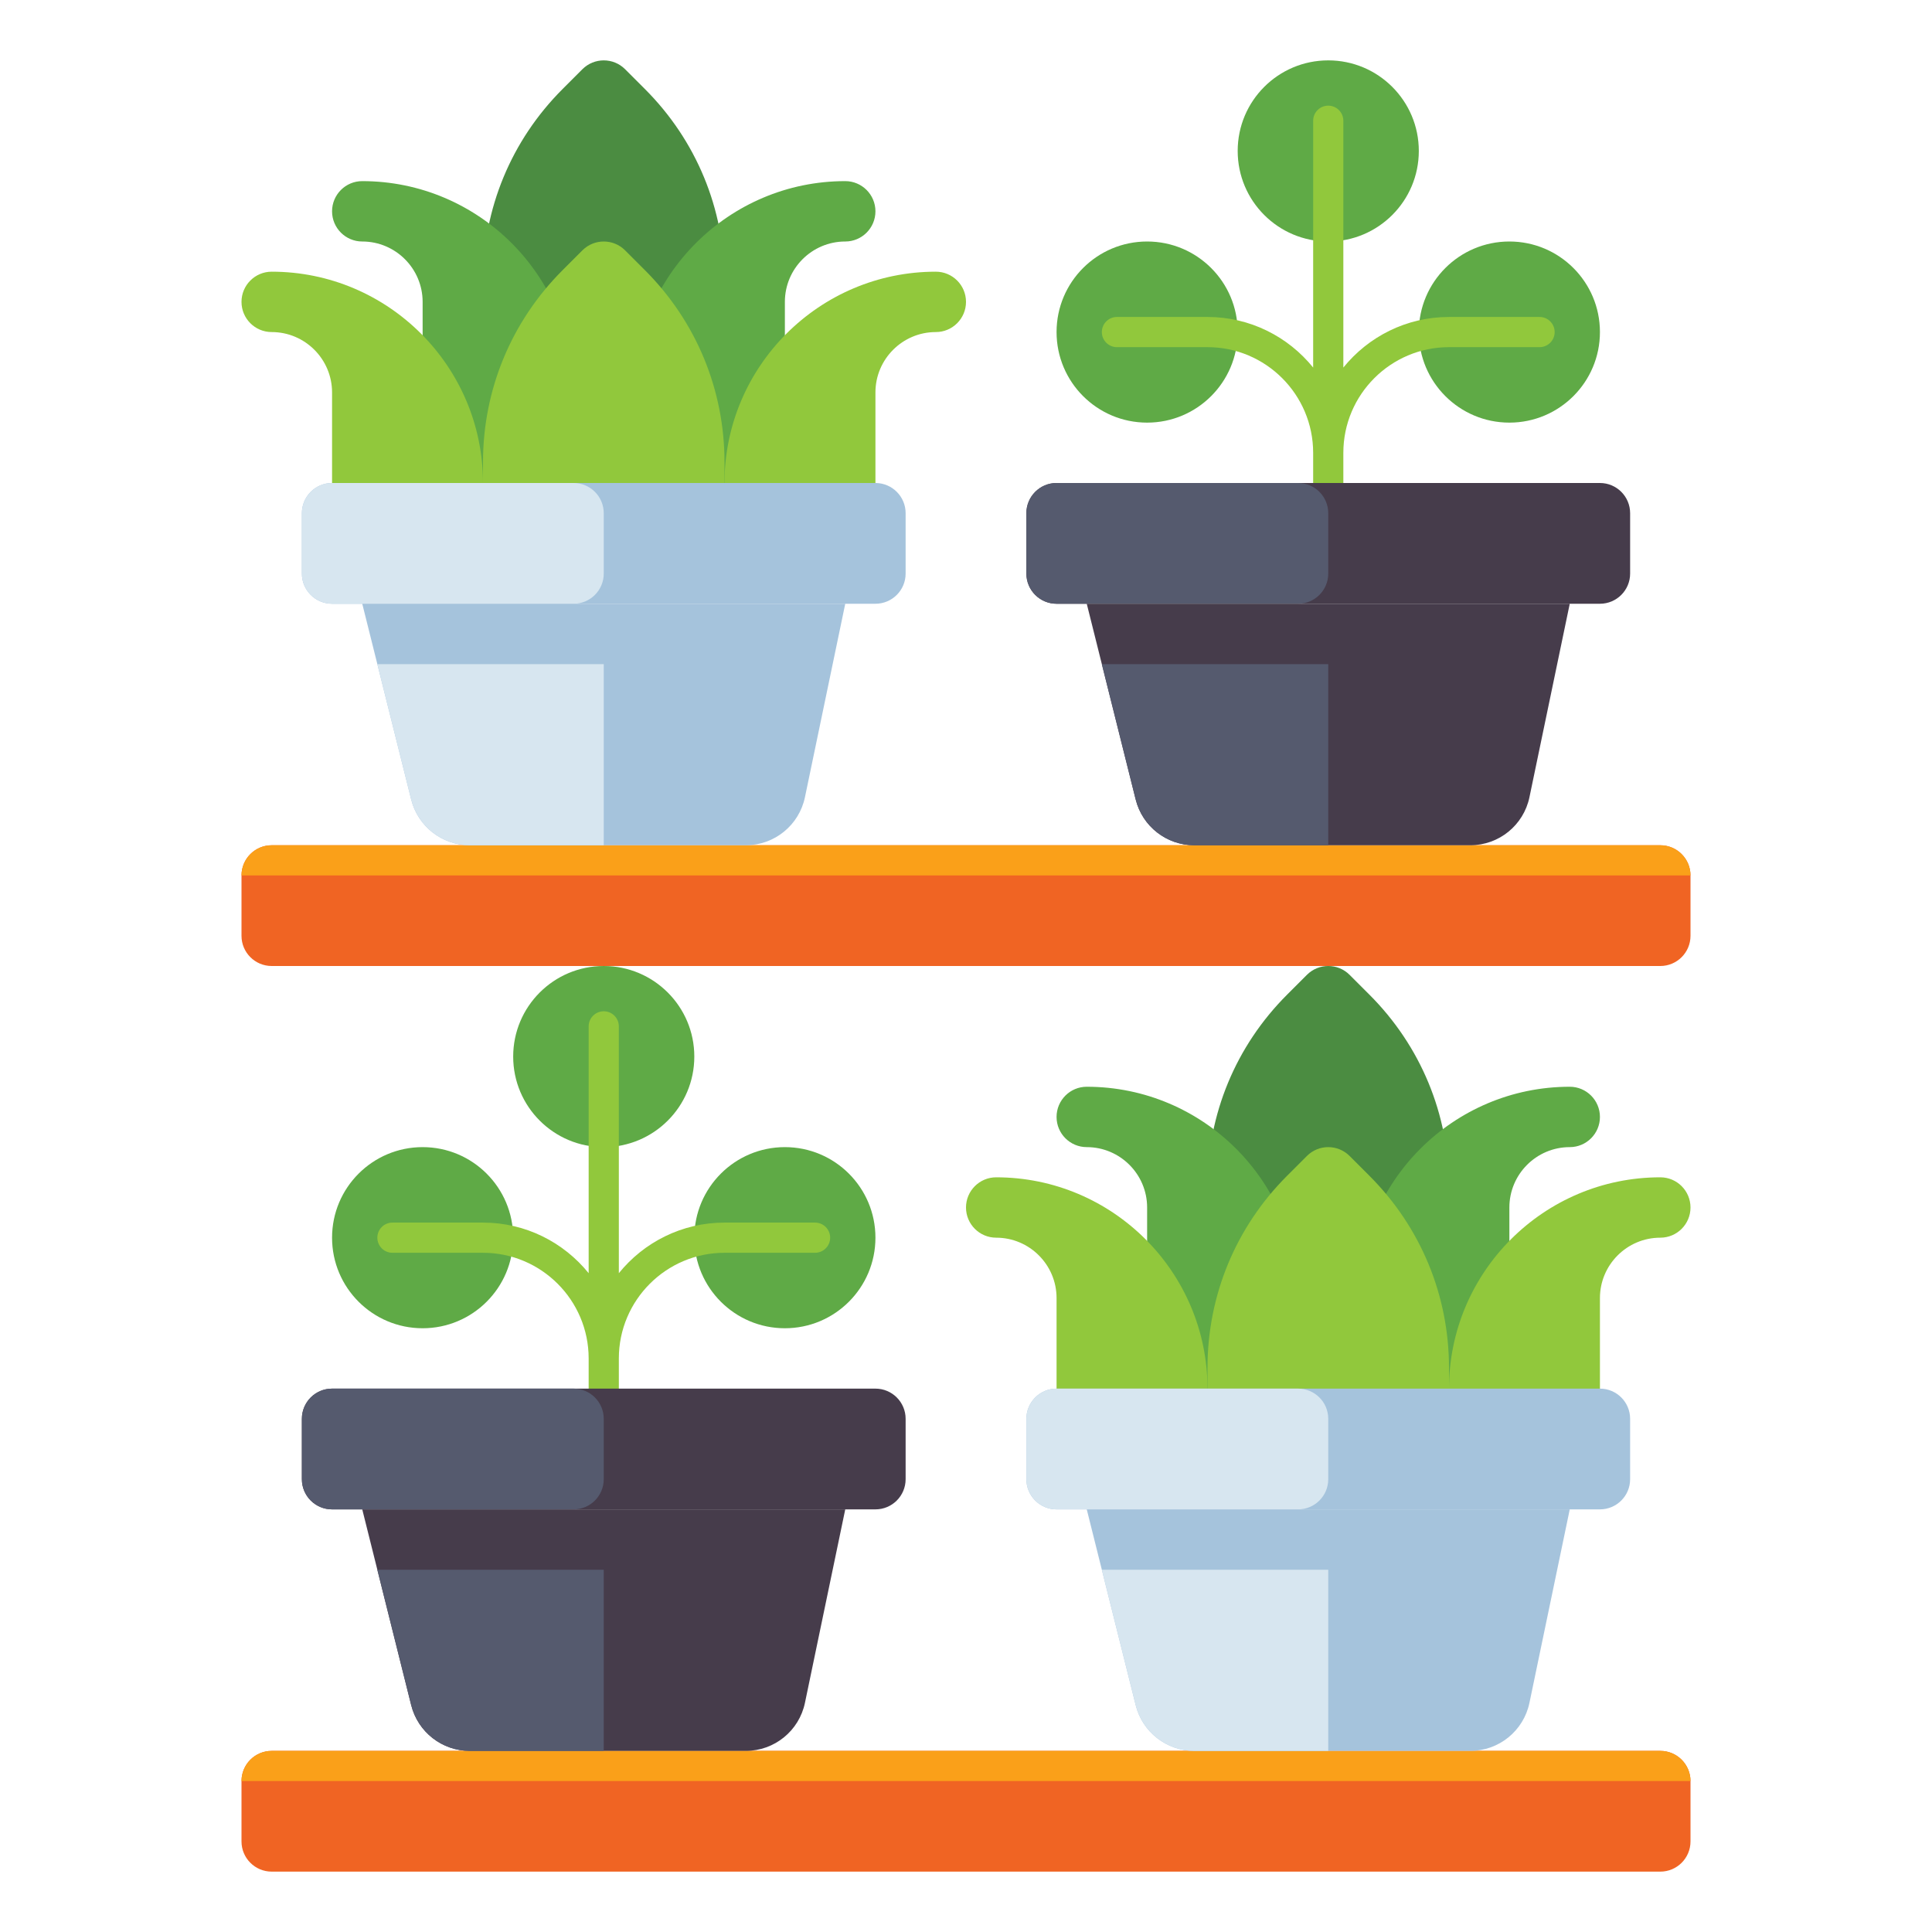 <svg id="Layer_1" height="512" viewBox="0 0 512 512" width="512" xmlns="http://www.w3.org/2000/svg"><g><g><g><circle cx="304" cy="88" fill="#5faa46" r="24"/></g><g><circle cx="400" cy="88" fill="#5faa46" r="24"/></g><g><circle cx="352" cy="40" fill="#5faa46" r="24"/></g><path d="m408 84h-24c-11.3 0-21.395 5.238-28 13.407v-65.407c0-2.209-1.791-4-4-4s-4 1.791-4 4v65.407c-6.605-8.169-16.7-13.407-28-13.407h-24c-2.209 0-4 1.791-4 4s1.791 4 4 4h24c15.439 0 28 12.561 28 28v16c0 2.209 1.791 4 4 4s4-1.791 4-4v-16c0-15.439 12.561-28 28-28h24c2.209 0 4-1.791 4-4s-1.791-4-4-4z" fill="#91c83c"/></g><g><g><circle cx="112" cy="328" fill="#5faa46" r="24"/></g><g><circle cx="208" cy="328" fill="#5faa46" r="24"/></g><g><circle cx="160" cy="280" fill="#5faa46" r="24"/></g><path d="m216 324h-24c-11.3 0-21.395 5.238-28 13.407v-65.407c0-2.209-1.791-4-4-4s-4 1.791-4 4v65.407c-6.605-8.17-16.7-13.407-28-13.407h-24c-2.209 0-4 1.791-4 4s1.791 4 4 4h24c15.439 0 28 12.561 28 28v16c0 2.209 1.791 4 4 4s4-1.791 4-4v-16c0-15.439 12.561-28 28-28h24c2.209 0 4-1.791 4-4s-1.791-4-4-4z" fill="#91c83c"/></g><path d="m170.912 23.598-5.255-5.255c-3.125-3.124-8.189-3.124-11.314 0l-5.255 5.255c-13.599 13.599-21.088 31.68-21.088 50.912v61.49c0 4.418 3.582 8 8 8h48c4.418 0 8-3.582 8-8v-61.49c0-19.232-7.489-37.313-21.088-50.912z" fill="#4b8c41"/><path d="m96 48c-4.418 0-8 3.582-8 8s3.582 8 8 8h.013c8.816.007 15.987 7.182 15.987 16v48c0 4.418 3.582 8 8 8h24c4.418 0 8-3.582 8-8v-24c0-30.878-25.121-56-56-56z" fill="#5faa46"/><path d="m72 72c-4.418 0-8 3.582-8 8s3.582 8 8 8c8.822 0 16 7.177 16 16v32c0 4.418 3.582 8 8 8h24c4.418 0 8-3.582 8-8v-8c0-30.878-25.121-56-56-56z" fill="#91c83c"/><path d="m224 48c-30.879 0-56 25.122-56 56v24c0 4.418 3.582 8 8 8h24c4.418 0 8-3.582 8-8v-48c0-8.818 7.171-15.993 15.987-16h.013c4.418 0 8-3.582 8-8s-3.582-8-8-8z" fill="#5faa46"/><path d="m170.912 71.598-5.255-5.255c-3.125-3.124-8.189-3.124-11.314 0l-5.255 5.255c-13.599 13.599-21.088 31.68-21.088 50.912v13.49c0 4.418 3.582 8 8 8h48c4.418 0 8-3.582 8-8v-13.49c0-19.232-7.489-37.313-21.088-50.912z" fill="#91c83c"/><path d="m248 72c-30.879 0-56 25.122-56 56v8c0 4.418 3.582 8 8 8h24c4.418 0 8-3.582 8-8v-32c0-8.823 7.178-16 16-16 4.418 0 8-3.582 8-8s-3.582-8-8-8z" fill="#91c83c"/><path d="m362.912 263.598-5.255-5.255c-3.125-3.124-8.189-3.124-11.314 0l-5.255 5.255c-13.599 13.599-21.088 31.68-21.088 50.912v61.49c0 4.418 3.582 8 8 8h48c4.418 0 8-3.582 8-8v-61.49c0-19.232-7.489-37.313-21.088-50.912z" fill="#4b8c41"/><path d="m288 288c-4.418 0-8 3.582-8 8s3.582 8 8 8h.013c8.816.007 15.987 7.182 15.987 16v48c0 4.418 3.582 8 8 8h24c4.418 0 8-3.582 8-8v-24c0-30.878-25.121-56-56-56z" fill="#5faa46"/><path d="m264 312c-4.418 0-8 3.582-8 8s3.582 8 8 8c8.822 0 16 7.177 16 16v32c0 4.418 3.582 8 8 8h24c4.418 0 8-3.582 8-8v-8c0-30.878-25.121-56-56-56z" fill="#91c83c"/><path d="m416 288c-30.879 0-56 25.122-56 56v24c0 4.418 3.582 8 8 8h24c4.418 0 8-3.582 8-8v-48c0-8.818 7.171-15.993 15.987-16h.013c4.418 0 8-3.582 8-8s-3.582-8-8-8z" fill="#5faa46"/><path d="m362.912 311.598-5.255-5.255c-3.125-3.124-8.189-3.124-11.314 0l-5.255 5.255c-13.599 13.599-21.088 31.68-21.088 50.912v13.49c0 4.418 3.582 8 8 8h48c4.418 0 8-3.582 8-8v-13.49c0-19.232-7.489-37.313-21.088-50.912z" fill="#91c83c"/><path d="m440 312c-30.879 0-56 25.122-56 56v8c0 4.418 3.582 8 8 8h24c4.418 0 8-3.582 8-8v-32c0-8.823 7.178-16 16-16 4.418 0 8-3.582 8-8s-3.582-8-8-8z" fill="#91c83c"/><g><path d="m440 256h-368c-4.418 0-8-3.582-8-8v-16c0-4.418 3.582-8 8-8h368c4.418 0 8 3.582 8 8v16c0 4.418-3.582 8-8 8z" fill="#f06423"/></g><g><path d="m440 496h-368c-4.418 0-8-3.582-8-8v-16c0-4.418 3.582-8 8-8h368c4.418 0 8 3.582 8 8v16c0 4.418-3.582 8-8 8z" fill="#f06423"/></g><g><path d="m448 232h-384c0-4.418 3.582-8 8-8h368c4.418 0 8 3.582 8 8z" fill="#faa019"/></g><g><path d="m448 472h-384c0-4.418 3.582-8 8-8h368c4.418 0 8 3.582 8 8z" fill="#faa019"/></g><g><g><path d="m232 160h-144c-4.418 0-8-3.582-8-8v-16c0-4.418 3.582-8 8-8h144c4.418 0 8 3.582 8 8v16c0 4.418-3.582 8-8 8z" fill="#a5c3dc"/></g><g><path d="m152 160h-64c-4.418 0-8-3.582-8-8v-16c0-4.418 3.582-8 8-8h64c4.418 0 8 3.582 8 8v16c0 4.418-3.582 8-8 8z" fill="#d7e6f0"/></g><g><path d="m197.656 224h-73.164c-7.342 0-13.742-4.997-15.522-12.119l-12.97-51.881h128l-10.68 51.263c-1.546 7.42-8.085 12.737-15.664 12.737z" fill="#a5c3dc"/></g><g><path d="m100 176 8.97 35.881c1.781 7.123 8.18 12.119 15.522 12.119h35.508v-48z" fill="#d7e6f0"/></g></g><g><g><path d="m424 400h-144c-4.418 0-8-3.582-8-8v-16c0-4.418 3.582-8 8-8h144c4.418 0 8 3.582 8 8v16c0 4.418-3.582 8-8 8z" fill="#a5c3dc"/></g><g><path d="m344 400h-64c-4.418 0-8-3.582-8-8v-16c0-4.418 3.582-8 8-8h64c4.418 0 8 3.582 8 8v16c0 4.418-3.582 8-8 8z" fill="#d7e6f0"/></g><g><path d="m389.656 464h-73.164c-7.342 0-13.742-4.997-15.522-12.119l-12.97-51.881h128l-10.68 51.263c-1.546 7.42-8.085 12.737-15.664 12.737z" fill="#a5c3dc"/></g><g><path d="m292 416 8.97 35.881c1.781 7.123 8.18 12.119 15.522 12.119h35.508v-48z" fill="#d7e6f0"/></g></g><g><g><path d="m424 160h-144c-4.418 0-8-3.582-8-8v-16c0-4.418 3.582-8 8-8h144c4.418 0 8 3.582 8 8v16c0 4.418-3.582 8-8 8z" fill="#463c4b"/></g><g><path d="m344 160h-64c-4.418 0-8-3.582-8-8v-16c0-4.418 3.582-8 8-8h64c4.418 0 8 3.582 8 8v16c0 4.418-3.582 8-8 8z" fill="#555a6e"/></g><g><path d="m389.656 224h-73.164c-7.342 0-13.742-4.997-15.522-12.119l-12.97-51.881h128l-10.68 51.263c-1.546 7.42-8.085 12.737-15.664 12.737z" fill="#463c4b"/></g><g><path d="m292 176 8.97 35.881c1.781 7.123 8.18 12.119 15.522 12.119h35.508v-48z" fill="#555a6e"/></g></g><g><g><path d="m232 400h-144c-4.418 0-8-3.582-8-8v-16c0-4.418 3.582-8 8-8h144c4.418 0 8 3.582 8 8v16c0 4.418-3.582 8-8 8z" fill="#463c4b"/></g><g><path d="m152 400h-64c-4.418 0-8-3.582-8-8v-16c0-4.418 3.582-8 8-8h64c4.418 0 8 3.582 8 8v16c0 4.418-3.582 8-8 8z" fill="#555a6e"/></g><g><path d="m197.656 464h-73.164c-7.342 0-13.742-4.997-15.522-12.119l-12.97-51.881h128l-10.68 51.263c-1.546 7.42-8.085 12.737-15.664 12.737z" fill="#463c4b"/></g><g><path d="m100 416 8.97 35.881c1.781 7.123 8.18 12.119 15.522 12.119h35.508v-48z" fill="#555a6e"/></g></g></g></svg>